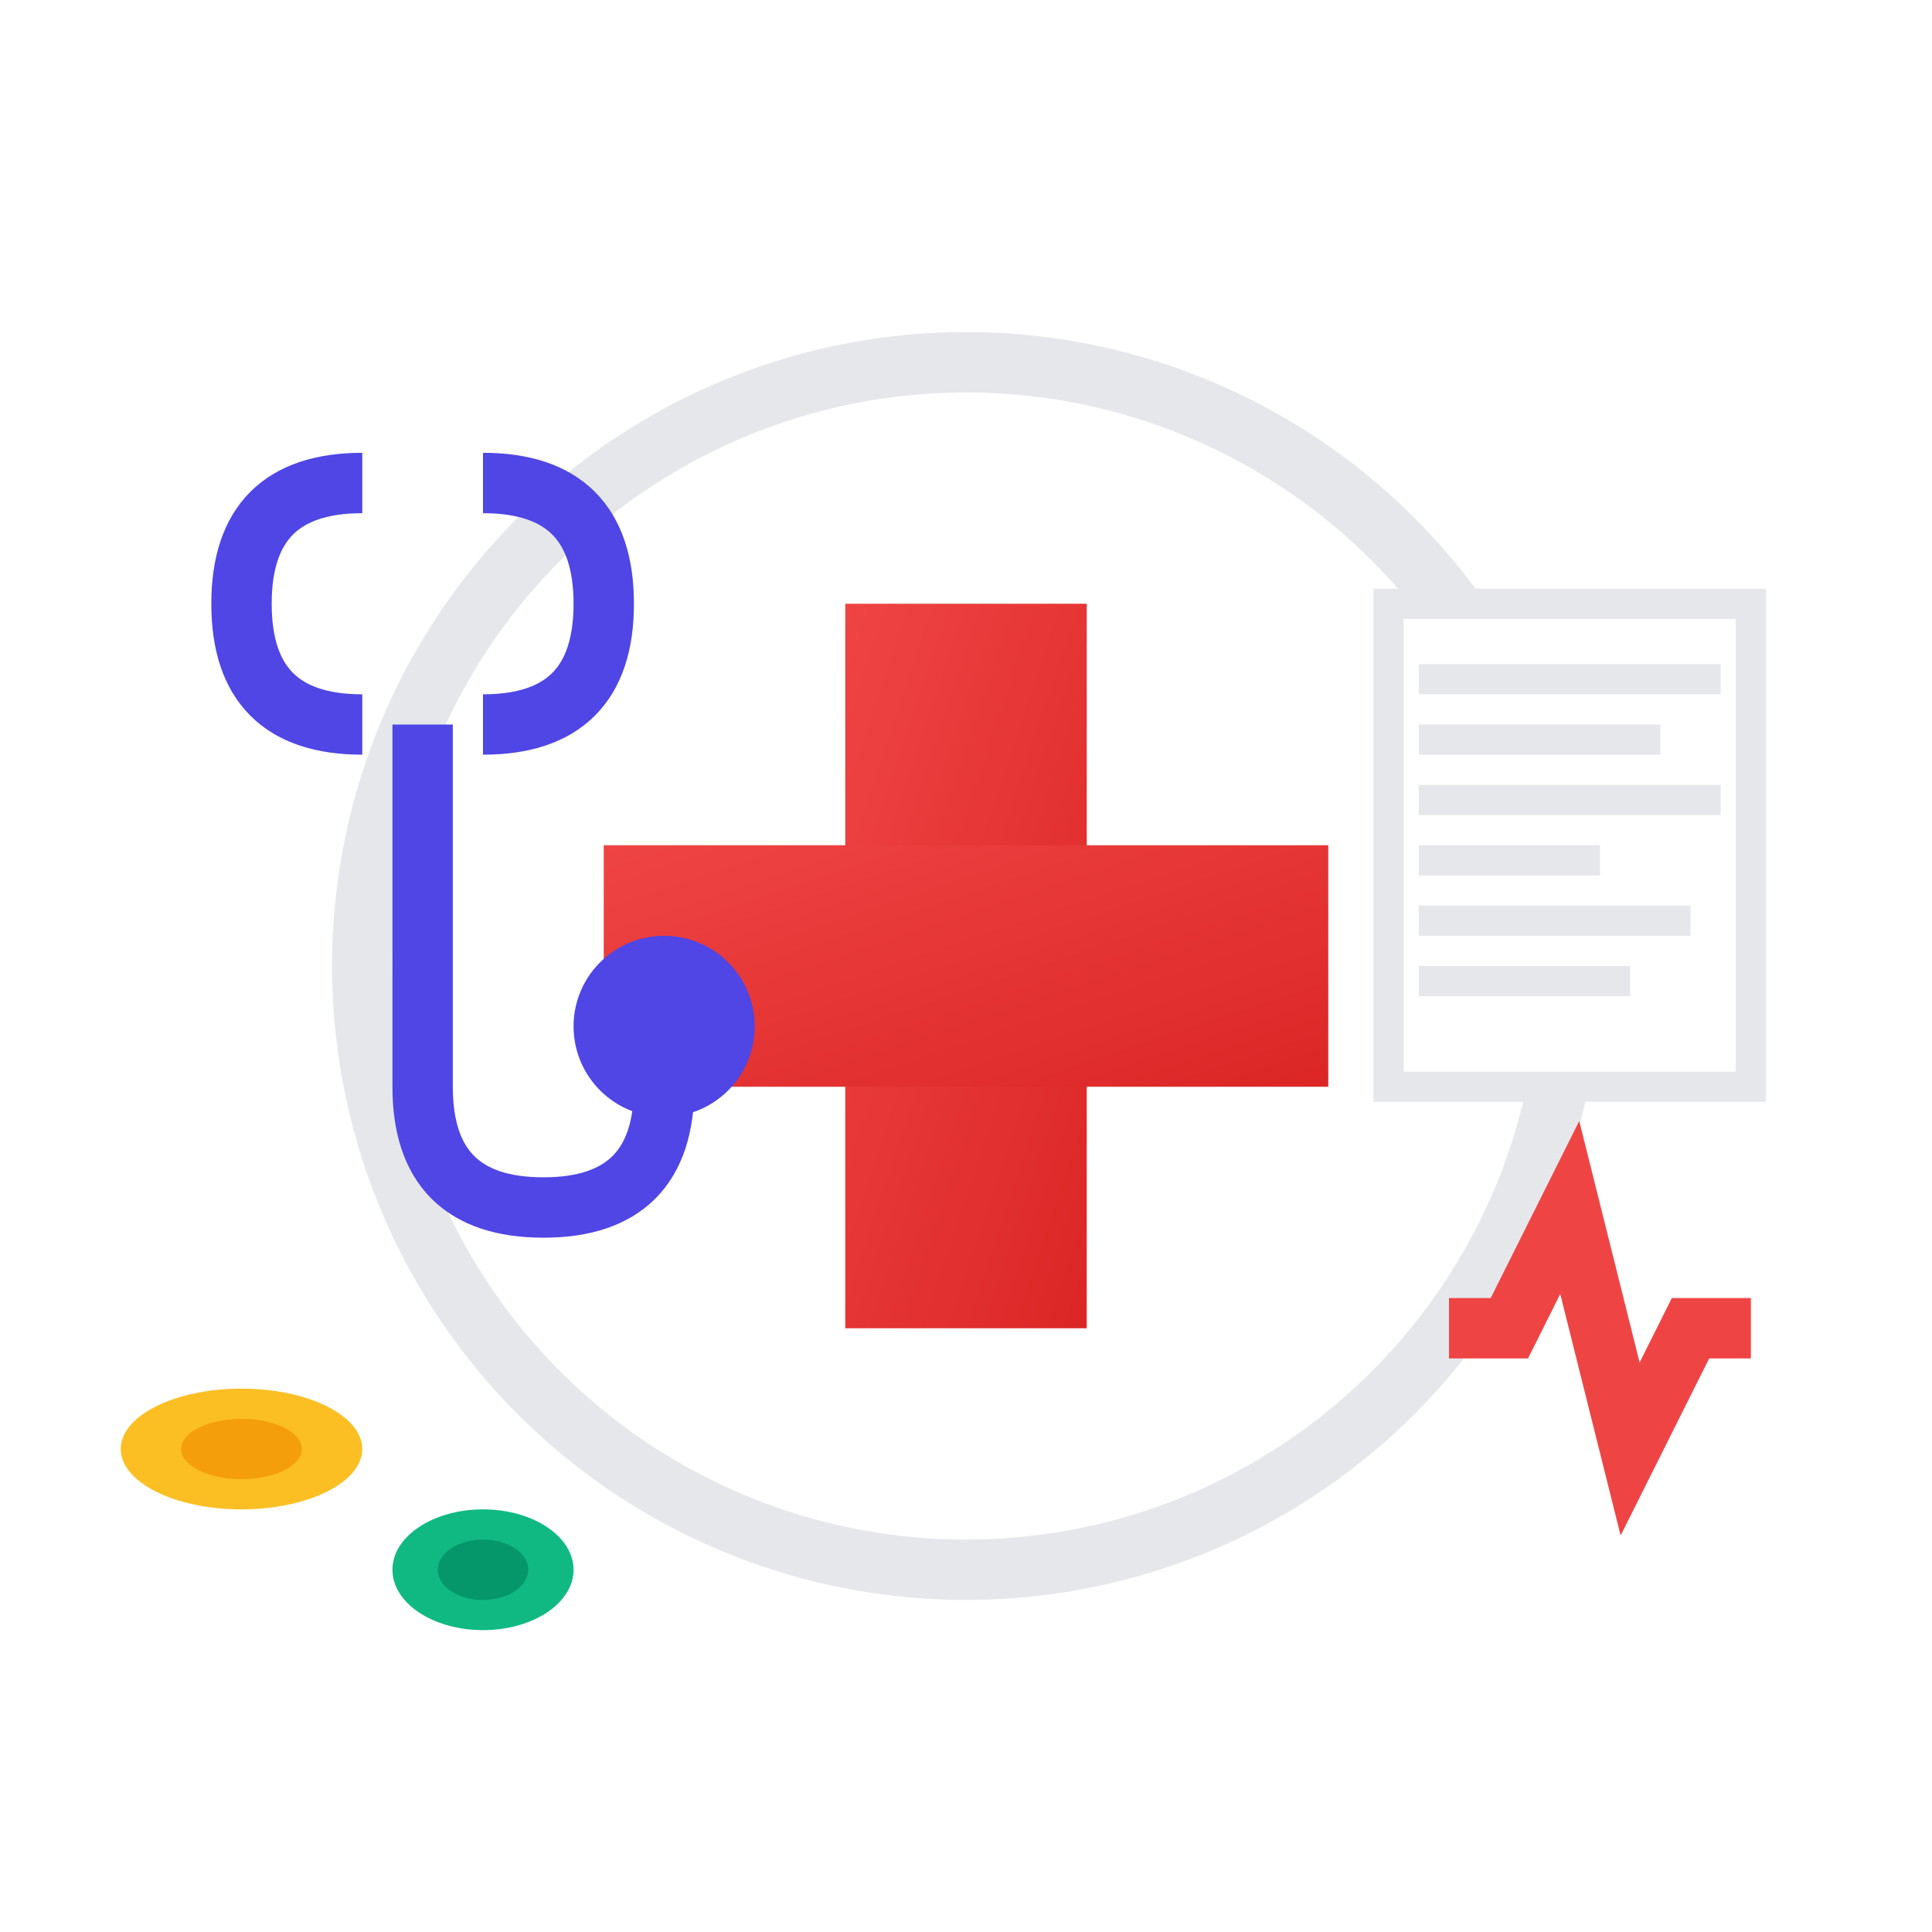 <svg xmlns="http://www.w3.org/2000/svg" viewBox="0 0 64 64" width="64" height="64">
  <defs>
    <linearGradient id="crossGradient" x1="0%" y1="0%" x2="100%" y2="100%">
      <stop offset="0%" style="stop-color:#ef4444;stop-opacity:1" />
      <stop offset="100%" style="stop-color:#dc2626;stop-opacity:1" />
    </linearGradient>
    <filter id="shadow" x="-50%" y="-50%" width="200%" height="200%">
      <feDropShadow dx="0" dy="2" stdDeviation="3" flood-color="#000" flood-opacity="0.2"/>
    </filter>
  </defs>
  
  <!-- Medical cross background -->
  <circle cx="32" cy="32" r="20" fill="white" stroke="#e5e7eb" stroke-width="2" filter="url(#shadow)"/>
  
  <!-- Red cross -->
  <rect x="28" y="20" width="8" height="24" fill="url(#crossGradient)"/>
  <rect x="20" y="28" width="24" height="8" fill="url(#crossGradient)"/>
  
  <!-- Stethoscope -->
  <path d="M12 16 Q8 16 8 20 Q8 24 12 24" stroke="#4f46e5" stroke-width="2" fill="none"/>
  <path d="M16 16 Q20 16 20 20 Q20 24 16 24" stroke="#4f46e5" stroke-width="2" fill="none"/>
  <path d="M14 24 L14 36 Q14 40 18 40 Q22 40 22 36" stroke="#4f46e5" stroke-width="2" fill="none"/>
  <circle cx="22" cy="34" r="3" fill="#4f46e5"/>
  
  <!-- Medical chart -->
  <rect x="46" y="20" width="12" height="16" fill="white" stroke="#e5e7eb" stroke-width="1" filter="url(#shadow)"/>
  <rect x="47" y="22" width="10" height="1" fill="#e5e7eb"/>
  <rect x="47" y="24" width="8" height="1" fill="#e5e7eb"/>
  <rect x="47" y="26" width="10" height="1" fill="#e5e7eb"/>
  <rect x="47" y="28" width="6" height="1" fill="#e5e7eb"/>
  <rect x="47" y="30" width="9" height="1" fill="#e5e7eb"/>
  <rect x="47" y="32" width="7" height="1" fill="#e5e7eb"/>
  
  <!-- Pills -->
  <ellipse cx="8" cy="48" rx="4" ry="2" fill="#fbbf24" filter="url(#shadow)"/>
  <ellipse cx="8" cy="48" rx="2" ry="1" fill="#f59e0b"/>
  
  <ellipse cx="16" cy="52" rx="3" ry="2" fill="#10b981" filter="url(#shadow)"/>
  <ellipse cx="16" cy="52" rx="1.5" ry="1" fill="#059669"/>
  
  <!-- Heart rate line -->
  <path d="M48 44 L50 44 L52 40 L54 48 L56 44 L58 44" stroke="#ef4444" stroke-width="2" fill="none"/>
</svg>
